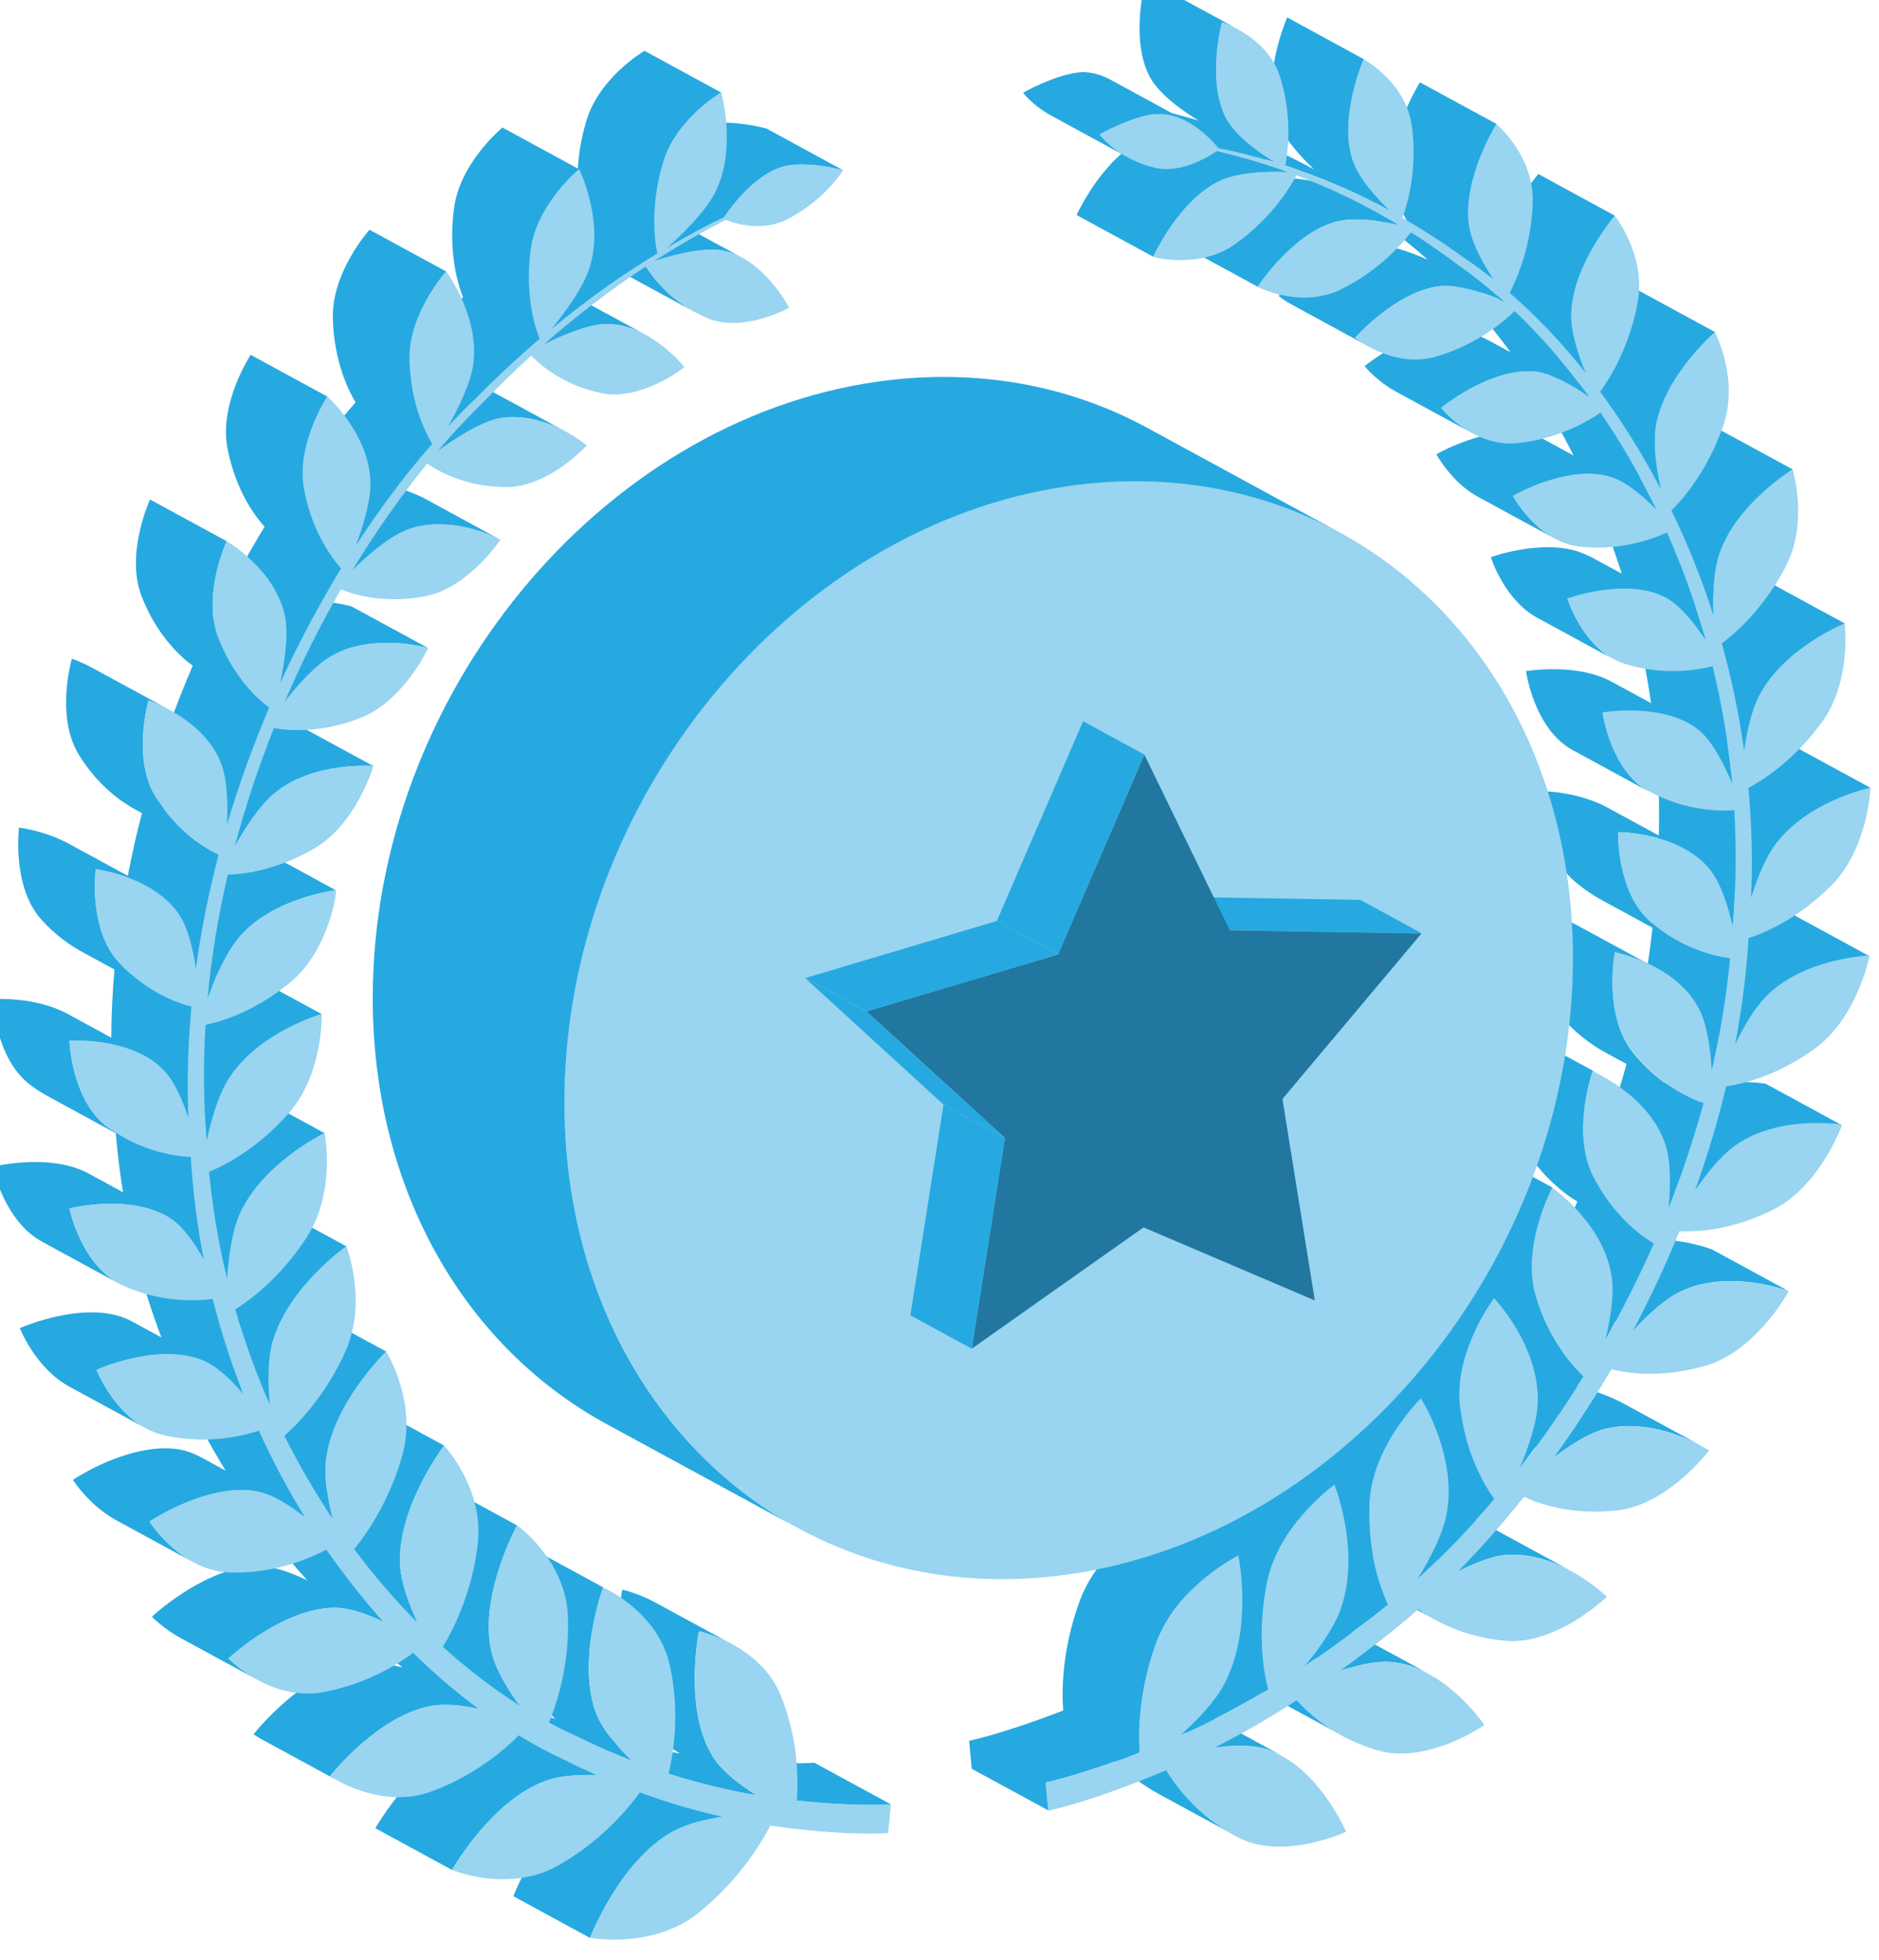<svg xmlns="http://www.w3.org/2000/svg" viewBox="0 0 56.841 59.281"><defs><clipPath id="0"><path d="m0 2070.11h1280v-2070.11h-1280v2070.11"/></clipPath></defs><g transform="matrix(.79 0 0 .79-339.73-928.73)"><g clip-path="url(#0)" transform="matrix(1.25 0 0-1.25-334.29 2456.95)"><g fill="#26a9e0"><path d="m0 0c-.104 1.151.46 2.289.803 2.859.24-.338.471-.588.639-.747-.459-.739-.945-1.437-1.442-2.112m-2.768-3.251c0 .067 0 .131.002.201.04.947.502 1.814.914 2.409.2-.457.413-.794.563-1-.482-.569-.979-1.103-1.479-1.606m-2.702-2.34c-.176-.136-.347-.261-.522-.388.023.163.05.329.085.5.151.747.539 1.395.94 1.896.123-.583.294-1.027.42-1.299-.307-.248-.617-.488-.923-.709m-2.946-.318c.012-.687.109-1.23.194-1.566-.469-.28-.921-.532-1.355-.759.071.289.159.59.274.906.205.558.533 1.032.887 1.419m14.175 10.931c-.453.307-1.144.91-1.67 1.93-.674 1.318-.056 3.13-.024 3.226.022-.009.132-.057.293-.146l-2.349 1.279c-.161.087-.272.136-.293.146-.032-.096-.651-1.909.022-3.227.605-1.171 1.425-1.792 1.855-2.047-.406-.916-.852-1.797-1.323-2.655-.293 1.426.517 2.995.562 3.082l-2.35 1.28c-.046-.093-.952-1.841-.504-3.325.107-.358.238-.674.378-.956l-1.658.901c-.062-.085-1.237-1.701-1.042-3.318.019-.154.043-.298.07-.441l-1.271.69c-.075-.075-1.496-1.515-1.57-3.213v-.015l-1.076.586c-.08-.06-1.522-1.124-1.987-2.689l-.957.52c-.094-.049-1.89-.965-2.517-2.68-.545-1.479-.551-2.728-.506-3.354-1.806-.7-2.828-.915-2.882-.927l.04-.427.04-.43 2.35-1.278-.04.431-.04.427c.044.009.8.17 2.137.649.338-.344.77-.7 1.321-1 .782-.426 1.565-.852 2.349-1.277-1.17.635-1.825 1.533-2.113 2.01l-.921.501c.037.015.071.027.108.04-.019.281-.026.689.017 1.182l1.222-.664c.063.027.129.06.193.089l.852-.464c.553.073 1.134.093 1.568-.038.178-.054.346-.125.506-.212-.692.376-1.381.751-2.071 1.127.473.241.97.512 1.489.816.025-.012.046-.029.07-.043.783-.425 1.567-.851 2.35-1.278-.678.369-1.134.806-1.384 1.084l-.912.496c-.07.31-.136.738-.153 1.263l1.31-.713c.118.078.24.165.359.247l.718-.39c.333.104.68.195 1 .241.206.028.403.039.582.021.414-.037.799-.176 1.143-.363-.783.427-1.567.852-2.35 1.279h-.003c.061.046.119.086.179.133.307.222.617.461.922.709-.05.11-.109.252-.169.415.539-.293 1.077-.586 1.616-.879-.219.118-.395.234-.525.33l-1.112.606c-.1.282-.203.638-.276 1.057l1.368-.743c.202.183.401.371.601.565l.626-.339c.463.237.965.444 1.385.502.798.083 1.532-.176 2.094-.483l-2.349 1.278c-.177.096-.374.187-.582.265.197.216.39.437.582.664-.232.321-.611.942-.861 1.842l1.639-.892c.157.202.307.42.463.628l.573-.311c.476.364 1.021.718 1.483.853.127.037.255.064.382.081 1.133.159 2.213-.335 2.668-.582-.783.426-1.567.852-2.349 1.278-.289.157-.831.413-1.477.538.067.109.142.211.21.32-.356.337-.992 1.065-1.391 2.239l2.058-1.12c.103.184.198.374.298.56l.536-.291c.439.471.967.969 1.447 1.201.313.153.642.242.967.288 1.214.171 2.307-.247 2.364-.27l-2.349 1.279c-.051.019-.92.348-1.963.303" transform="translate(656.19 982.09)"/><path d="m0 0l.471-.256c-.064-.099-.122-.202-.179-.307-.096.19-.192.378-.292.563m-3.265 3.257c.159-.013.325-.056.493-.114l.892-.487c-.007-.094-.016-.187-.016-.287l-1.64.893c.091.004.181.003.271-.005m-1.082 2.223c.009-.037.017-.074.026-.111l-.582.317c.202-.064.391-.135.556-.206m2.583-2.208c-.035-.111-.067-.225-.09-.341-.002-.017 0-.037-.004-.054-.21.273-.421.539-.638.794l.732-.399zm-13.504 7.08c-.223-.111-.432-.257-.623-.422-.435.277-.65.564-.669.588.047.025.927.512 1.632.612.037.004.071.003.106.005l.918-.499c-.163-.008-.33-.021-.499-.044-.31-.044-.615-.118-.865-.24m19.492-23.749c-.559-.078-1.523-.293-2.307-.86l-1.51.821c-.007-.07-.016-.14-.023-.21-.017.012-.032.022-.048.035-1.043.887-1.013 2.669-1.01 2.762.052 0 .602-.012 1.239-.193-.013-.467-.036-.937-.078-1.411l2.35-1.278c.034.377.054.751.069 1.122l.494-.269c.178.578.428 1.224.747 1.651.984 1.31 2.812 1.711 2.909 1.732l-2.35 1.278c-.068-.014-1.021-.225-1.919-.821-.034.321-.074.64-.12.955l.522-.284c.084.587.226 1.257.479 1.729.766 1.416 2.513 2.137 2.604 2.175l-2.349 1.277c-.072-.03-1.192-.493-2.032-1.392-.068.225-.135.45-.208.672l.565-.308c-.022.611-.002 1.381.198 1.935.532 1.478 2.14 2.481 2.225 2.536l-2.349 1.277c-.066-.041-1.05-.657-1.735-1.622-.108.553-.19 1.218-.09 1.74.292 1.494 1.722 2.744 1.797 2.81l-2.35 1.278c-.067-.059-1.226-1.076-1.672-2.365-.201.512-.397 1.146-.38 1.671.055 1.465 1.269 2.905 1.334 2.98l-2.35 1.279c-.064-.076-1.278-1.516-1.334-2.981-.008-.234.033-.492.092-.749-.379.327-.758.634-1.146.904-.308.233-.61.446-.913.65l1.944-1.058c-.308.46-.692 1.128-.764 1.701-.18 1.392.793 2.98.844 3.064l-2.35 1.277c-.051-.083-1.023-1.671-.844-3.062.07-.543.414-1.164.714-1.62-.047.03-.094.063-.139.091l-.441.241c.019-.004.043-.008.062-.012-.246.146-.49.286-.728.416l-2.259 1.228c.822-.294 1.727-.677 2.684-1.197l.059-.032c-.383.365-.993 1-1.178 1.612-.397 1.281.316 2.955.352 3.043l-2.348 1.28c-.037-.089-.75-1.764-.354-3.045.186-.606.795-1.246 1.178-1.611l-.052.029c-.79.429-1.544.763-2.247 1.034-.157.16-.297.33-.391.505-.591 1.129-.152 2.844-.129 2.935.027-.009.238-.075.51-.222l-2.349 1.277c-.273.147-.484.215-.51.224-.024-.091-.463-1.807.129-2.936.302-.572 1.081-1.096 1.506-1.353-.288.089-.56.164-.818.229-.624.34-1.25.679-1.874 1.02-.238.128-.507.224-.794.236-.083.004-.172-.003-.264-.016-.705-.098-1.585-.586-1.631-.611.019-.026.295-.395.86-.702l2.15-1.17c-.835-.725-1.338-1.807-1.37-1.876l2.35-1.278c.038.084.791 1.706 2 2.304.249.121.555.197.864.239.481.068.97.062 1.272.047l-.735.4c.113-.032.223-.065.339-.1-.158.096-.363.228-.576.384l.881-.478c.152-.05.315-.11.475-.167.213-.117.429-.24.648-.371-.441.099-1.132.218-1.699.138-.095-.013-.188-.033-.275-.059-1.283-.38-2.291-1.897-2.343-1.977l2.349-1.278c.053.079 1.061 1.597 2.344 1.977.087.026.179.045.274.059.351.049.743.019 1.099-.031.047-.035.093-.065.139-.1.457-.319.906-.679 1.352-1.079-.487.22-1.32.54-2.024.466-1.294-.183-2.486-1.503-2.547-1.573.018-.015.179-.143.435-.283l2.35-1.278c-.257.139-.417.267-.435.283.061.069 1.252 1.39 2.546 1.571.17.019.346.013.524-.007.584-.606 1.149-1.277 1.684-2.01-.191.103-.382.208-.576.312-.344.189-.722.344-1.062.373-.169.014-.343.007-.516-.017-1.169-.165-2.26-1.048-2.317-1.095.031-.035.391-.468.96-.778.782-.426 1.566-.852 2.349-1.278-.569.31-.929.742-.96.778.058.046 1.149.93 2.318 1.094.075.011.151.017.226.02.546-.795 1.051-1.657 1.51-2.572-.29.16-.582.317-.873.475-.121.066-.243.12-.363.154-.352.105-.736.106-1.108.054-.972-.137-1.812-.618-1.857-.644.031-.055.478-.872 1.274-1.304l2.35-1.278c-.796.433-1.244 1.25-1.274 1.304.044.026.884.507 1.857.644.175.024.352.036.527.032l1.692-.922c-.031-.066-.06-.135-.084-.204-.027-.074-.043-.161-.064-.242l-1.557.847c.357-.808.678-1.655.955-2.533-.328.178-.655.357-.983.534-.006.004-.011.007-.017 0-.589.314-1.331.31-1.931.226-.614-.086-1.055-.248-1.078-.257.023-.072.435-1.319 1.422-1.855.783-.425 1.566-.853 2.349-1.278-.986.536-1.398 1.782-1.421 1.856.023.007.463.169 1.078.255.223.033.469.052.717.048.031-.1.063-.199.091-.301l2.04-1.111c-.126-.153-.241-.319-.341-.495l-1.485.807c.19-.778.34-1.578.457-2.395-.403.219-.806.439-1.208.657-.955.52-2.265.375-2.621.325.014-.09.261-1.778 1.428-2.42l2.349-1.278c-1.167.643-1.414 2.33-1.427 2.419.228.033.852.102 1.521 0 .04-.305.075-.612.105-.922l2.062-1.122c-.187-.142-.368-.303-.533-.484l-1.469.8c.039-.667.048-1.344.032-2.029l-1.565.851c-.899.491-1.954.507-2.025.508-.003-.094-.033-1.875 1.01-2.762.28-.239.562-.428.835-.576l1.55-.844c-.039-.368-.087-.736-.142-1.103l-2.095 1.139c-.624.339-1.207.463-1.26.475-.018-.097-.343-1.92.534-3.035.512-.649 1.077-1.057 1.537-1.308.211-.114.422-.228.632-.343-.296-1.075-.646-2.126-1.05-3.15l2.349-1.278c.105.267.196.54.295.81l.511-.278c.356.517.796 1.069 1.225 1.374.531.379 1.153.557 1.712.637.86.121 1.534.009 1.57.003l-2.348 1.278c-.037.007-.712.118-1.57-.003-.32-.045-.658-.128-.988-.256l-.574.311c-.313.236-.641.532-.951.924-.877 1.116-.552 2.939-.534 3.034.045-.009.483-.102 1-.344-.104-.672-.228-1.341-.379-2l2.349-1.278c.08.352.153.708.22 1.065l.495-.27c.266.546.609 1.138.982 1.501.825.808 2.028 1.08 2.679 1.172.281.04.449.045.459.045l-2.349 1.278c-.009 0-.178-.004-.459-.045" transform="translate(661.71 1010.44)"/></g><path d="m0 0c-1.166-.85-2.24-1.094-2.73-1.168-.258-1.083-.578-2.147-.953-3.185.357.518.796 1.07 1.226 1.374.53.379 1.152.558 1.712.638.859.12 1.534.009 1.57.003-.035-.095-.705-1.894-2.105-2.599-.736-.37-1.408-.542-1.94-.617-.405-.056-.728-.057-.94-.047-.426-1.053-.91-2.079-1.433-3.061.44.472.967.97 1.447 1.201.313.153.642.242.967.288 1.214.171 2.307-.247 2.365-.269-.05-.091-1.01-1.808-2.498-2.263-.33-.099-.641-.164-.932-.206-.927-.13-1.642-.008-2 .083-.556-.95-1.149-1.854-1.765-2.71.476.364 1.022.718 1.484.853.127.038.255.064.381.081 1.456.205 2.819-.667 2.891-.712-.063-.081-1.253-1.621-2.758-1.831-1.427-.165-2.442.191-2.912.411-.657-.824-1.336-1.591-2.03-2.295.463.237.965.444 1.386.503 1.694.174 3.107-1.198 3.18-1.269-.059-.057-1.193-1.142-2.529-1.33-.179-.024-.358-.033-.539-.019-1.342.106-2.269.653-2.705.969-.488-.433-.984-.833-1.472-1.196-.315-.244-.621-.475-.927-.69.333.103.68.194 1 .24.206.028.404.039.582.021 1.618-.146 2.779-1.832 2.84-1.921-.049-.035-.989-.684-2.115-.842-.369-.052-.754-.047-1.122.057-1.32.371-2.141 1.13-2.511 1.541-.893-.58-1.743-1.06-2.528-1.456.554.073 1.135.093 1.568-.038 1.563-.467 2.426-2.427 2.473-2.53-.033-.016-.643-.301-1.452-.415-.589-.082-1.267-.067-1.852.236-1.229.638-1.912 1.571-2.208 2.064-2.239-.956-3.546-1.229-3.614-1.243l-.04.431-.04.427c.053.011 1.076.226 2.882.926-.045.626-.039 1.875.506 3.354.626 1.714 2.422 2.632 2.517 2.68.024-.115.45-2.285-.439-3.956-.29-.54-.833-1.102-1.346-1.561.819.364 1.723.83 2.698 1.413-.147.58-.343 1.764-.035 3.274.351 1.732 1.98 2.935 2.065 2.999.041-.104.805-2.071.192-3.814-.203-.568-.664-1.216-1.102-1.745.53.351 1.075.739 1.632 1.169.307.222.617.461.922.709-.234.506-.632 1.596-.567 3.11.073 1.699 1.495 3.138 1.57 3.214.057-.09 1.124-1.802.787-3.559-.117-.618-.516-1.374-.888-1.979.802.728 1.592 1.551 2.357 2.452-.309.429-.88 1.386-1.055 2.835-.195 1.617.98 3.235 1.042 3.32.069-.075 1.392-1.489 1.34-3.206-.022-.592-.284-1.36-.549-1.998.683.875 1.337 1.813 1.953 2.804-.379.358-1.075 1.151-1.465 2.454-.447 1.484.458 3.232.505 3.324.081-.057 1.61-1.141 1.828-2.773.071-.533-.051-1.255-.201-1.886.534.949 1.031 1.932 1.484 2.952-.43.256-1.25.876-1.854 2.048-.674 1.318-.056 3.13-.023 3.226.089-.038 1.769-.774 2.241-2.273.164-.511.146-1.266.091-1.907.411 1.043.767 2.113 1.067 3.206-.454.156-1.386.581-2.185 1.595-.877 1.115-.552 2.938-.535 3.034.094-.019 1.873-.395 2.573-1.722.259-.481.361-1.26.401-1.9.258 1.123.45 2.273.56 3.429-.459.06-1.465.283-2.421 1.102-1.043.888-1.013 2.669-1.01 2.763.096 0 1.911-.029 2.812-1.145.335-.413.561-1.134.699-1.738.106 1.209.116 2.396.049 3.553-.447-.036-1.5-.028-2.609.578-1.167.643-1.414 2.33-1.428 2.419.401.057 2.01.232 2.959-.551.425-.355.783-1.075 1.017-1.639-.117 1.24-.322 2.445-.604 3.604-.127-.034-.303-.072-.516-.102-.532-.076-1.301-.095-2.143.165-1.254.384-1.764 1.929-1.791 2.01.024.008.464.169 1.078.256.6.084 1.342.088 1.931-.225.462-.243.911-.826 1.228-1.307-.32 1.153-.723 2.255-1.183 3.296-.269-.124-.774-.321-1.427-.413-.361-.051-.769-.07-1.208-.025-1.299.13-2.046 1.49-2.086 1.561.045.025.885.507 1.858.643.372.052.756.051 1.107-.052.5-.145 1.04-.613 1.427-1.01-.51 1.064-1.085 2.058-1.711 2.968-.325-.23-1.178-.746-2.332-.909-.08-.011-.163-.021-.246-.029-1.304-.116-2.255 1.024-2.305 1.084.058.046 1.149.93 2.317 1.094.173.023.347.031.517.017.572-.048 1.258-.46 1.706-.776-.715.986-1.485 1.867-2.285 2.628-.272-.265-1.137-1.037-2.438-1.402-.094-.027-.188-.046-.282-.06-1.159-.163-2.118.606-2.168.646.062.069 1.253 1.389 2.547 1.571.704.076 1.537-.244 2.025-.465-.447.401-.896.76-1.353 1.079-.511.388-1.015.731-1.509 1.044-.235-.313-.968-1.186-2.182-1.767-.23-.111-.464-.173-.692-.206-.962-.136-1.78.281-1.822.302.053.079 1.061 1.598 2.344 1.978.087.026.178.045.274.058.568.08 1.258-.038 1.699-.136-1.118.671-2.182 1.159-3.127 1.516-.144-.279-.728-1.301-1.898-2.121-.374-.263-.785-.388-1.164-.442-.724-.102-1.299.057-1.328.065.038.085.791 1.706 2 2.305.249.121.554.196.864.239.481.068.97.062 1.272.047-.842.305-1.585.508-2.183.647-.192-.13-.714-.451-1.287-.532-.196-.027-.397-.026-.593.018-1.145.266-1.686.986-1.715 1.024.047.026.927.513 1.632.613.093.012.182.018.265.014.882-.037 1.603-.866 1.748-1.046.49-.095 1.076-.236 1.737-.438-.425.258-1.204.78-1.506 1.352-.592 1.129-.152 2.845-.129 2.936.069-.023 1.382-.439 1.776-1.644.422-1.303.222-2.459.164-2.738.957-.316 2.058-.759 3.229-1.4-.384.365-.993 1-1.179 1.612-.396 1.28.317 2.955.353 3.043.064-.035 1.287-.72 1.475-2.029.196-1.389-.169-2.518-.287-2.828.631-.363 1.275-.776 1.93-1.253.293-.196.581-.409.869-.64-.307.46-.691 1.128-.763 1.701-.18 1.392.793 2.98.843 3.064.058-.05 1.146-.994 1.114-2.379-.035-1.372-.511-2.414-.707-2.789.808-.699 1.587-1.515 2.323-2.446-.217.532-.455 1.246-.437 1.824.056 1.464 1.27 2.905 1.334 2.98.047-.061.96-1.242.701-2.658-.259-1.405-.892-2.38-1.149-2.729.672-.912 1.297-1.911 1.86-2.985-.131.587-.257 1.394-.14 1.998.292 1.493 1.722 2.743 1.797 2.81.037-.075.739-1.465.25-2.874-.486-1.401-1.276-2.287-1.582-2.587.493-1.015.925-2.089 1.286-3.215-.023.611-.002 1.381.198 1.934.531 1.479 2.14 2.482 2.225 2.537.024-.083.489-1.648-.224-3-.687-1.304-1.572-2.052-1.944-2.327.299-1.058.527-2.158.686-3.293.084.586.226 1.256.479 1.729.765 1.416 2.512 2.137 2.604 2.175 0-.09.203-1.79-.715-3.042-.852-1.161-1.798-1.758-2.237-1.993.101-1.1.132-2.232.08-3.38.178.578.428 1.223.746 1.651.985 1.31 2.813 1.711 2.909 1.732-.004-.094-.089-1.883-1.198-2.993-1.034-1.036-2.076-1.463-2.534-1.611-.067-1.094-.206-2.178-.41-3.249.265.546.609 1.138.981 1.501.825.808 2.029 1.08 2.68 1.172.28.04.449.045.459.045-.021-.096-.399-1.918-1.668-2.841" transform="translate(667.07 992.97)" fill="#99d4f0"/><g fill="#26a9e0"><path d="m0 0c-.054-.004-1.077-.075-2.882.116l2.35-1.277c1.804-.193 2.828-.12 2.882-.116l-2.35 1.277" transform="translate(636.41 971.09)"/><path d="m0 0c-.89 1.421-.449 3.714-.427 3.833.046 0 .5-.114 1.027-.4-.785.426-1.567.852-2.35 1.278-.526.285-.979.391-1.026.401-.023-.121-.463-2.413.426-3.834.284-.459.829-.868 1.339-1.183-.653.107-1.362.266-2.118.482-.184.236-.343.485-.439.731-.608 1.571.164 3.754.205 3.869.015-.007.079-.036.175-.089l-2.349 1.278c-.097.052-.16.081-.176.089-.041-.115-.812-2.298-.205-3.87.202-.51.659-1.03 1.096-1.436-.378.143-.764.311-1.153.49-.354.493-.716 1.098-.826 1.655-.331 1.664.747 3.679.804 3.784l-2.35 1.278c-.056-.105-1.134-2.12-.802-3.784.114-.585.508-1.228.878-1.733l1.621-.881c-.241.111-.482.225-.721.352l2.35-1.278c.304-.163.615-.315.919-.451.557-.272 1.096-.509 1.629-.711-.145.136-.29.286-.428.442l1.546-.841c.973-.308 1.876-.521 2.695-.655-.512.316-1.057.725-1.34 1.184" transform="translate(633.3 971.28)"/><path d="m0 0c-1.565-.906-2.437-3.111-2.482-3.227l2.349-1.278c.047.116.917 2.32 2.483 3.227.434.253 1.016.396 1.569.479l-2.35 1.278c-.551-.082-1.134-.227-1.569-.479" transform="translate(629.67 970.23)"/><path d="m0 0c.323.045.67.052 1 .041l-2.35 1.278c-.051 0-.104 0-.155 0l-1.514.824c.145-.022.288-.048.427-.08-.693.507-1.368 1.085-2.023 1.724l-2.35 1.277c.655-.638 1.33-1.215 2.024-1.723-.463.106-.963.173-1.461.101-1.619-.29-3.037-2.059-3.112-2.153.015 0 .105-.07.252-.15.783-.427 1.567-.853 2.35-1.279-.148.08-.237.141-.253.152.075.092 1.493 1.862 3.112 2.152.331.047.662.031.985-.015.508-.277 1.017-.553 1.526-.83-.27.002-.546-.005-.808-.042-.207-.028-.404-.074-.582-.14-1.619-.602-2.787-2.616-2.848-2.722l2.349-1.277c.062.105 1.23 2.12 2.849 2.72.179.068.376.113.582.142" transform="translate(628.74 970.67)"/><path d="m0 0c-1.104.799-1.184 2.564-1.188 2.656.052.005.616.035 1.276-.099 0-.326.006-.652.018-.979l.644-.349c-.029-.116-.059-.233-.083-.342l1.888-1.027c-.159-.161-.314-.339-.454-.529l-1.922 1.047c.009-.177.034-.347.049-.523-.077.05-.152.089-.228.145m-.386 7.912c.043-.006.465-.062.975-.249-.096-.501-.185-1-.255-1.513l.594-.323c-.087-.2-.165-.398-.233-.579l2.085-1.135c-.145-.089-.293-.186-.438-.297l-1.676.913c-.117.104-.232.215-.347.341-.916.993-.715 2.749-.705 2.842m14.77 21.4c-.03-.647.052-1.108.086-1.266-.464-.283-.963-.608-1.488-.975.246 1.182 1.206 2.074 1.402 2.241m-10.7-45.567c.072.066 1.437 1.321 2.891 1.525.127.018.254.027.381.026.467-.006 1.01-.205 1.485-.438-.288.321-.567.656-.842.999l1.879-1.021c-.264.563-.528 1.257-.542 1.844-.047 1.704 1.282 3.49 1.352 3.584l-2.35 1.278c-.056-.076-.935-1.259-1.246-2.61-.042.322-.054.639-.016.922.22 1.693 1.758 3.209 1.838 3.289l-2.35 1.277c-.052-.051-.709-.702-1.228-1.612.018.231.049.456.108.653.477 1.631 2.162 2.841 2.251 2.904l-2.35 1.279c-.049-.037-.589-.424-1.14-1.04.06.283.134.553.239.779.708 1.525 2.491 2.402 2.584 2.448l-2.349 1.278c-.047-.022-.501-.247-1.034-.648.126.396.279.784.476 1.078.907 1.37 2.723 1.909 2.818 1.938l-2.349 1.278c-.044-.015-.469-.142-1-.412.226.554.529 1.167.877 1.553.956 1.051 2.563 1.328 2.9 1.375h.002c-.783.424-1.564.856-2.35 1.277-.175-.024-.684-.11-1.269-.329.012.047.021.094.033.141l-.402.22c-.371.23-.863.615-1.309 1.227l2.203-1.199c.318.566.774 1.276 1.237 1.648.591.48 1.333.684 1.933.769.613.086 1.054.048 1.077.047l-2.35 1.278c-.022.002-.455.039-1.059-.044.075.186.143.379.223.563-.18.129-.533.422-.891.902l1.357-.739c.393.505.935 1.125 1.435 1.409.352.204.737.314 1.108.365.973.137 1.812-.109 1.856-.121l-2.35 1.278c-.028.008-.385.111-.893.149.192.34.379.686.581 1.014-.047.051-.112.127-.181.216l.515-.28c.451.441 1.137 1.045 1.712 1.256.169.062.342.103.515.127 1.169.164 2.258-.412 2.315-.443l-2.35 1.278c-.029.017-.357.187-.831.319.332.433.67.849 1.014 1.245l.241-.132c.487.357 1.322.912 1.946 1.022.786.112 1.511-.164 1.999-.429-.391.213-.783.426-1.175.639-.391.212-.783.426-1.174.639-.036.019-.074.037-.111.057.53.52 1.051 1 1.562 1.443l.199-.107c.444.225 1.133.534 1.697.614.097.014.191.02.277.018.42-.005.811-.142 1.148-.326l-1.831.995c.418.314.821.599 1.209.859l2.147-1.168c-.914.497-1.382 1.193-1.511 1.404l-.15.081c.088.056.174.11.26.164l.148-.08c.3.1.791.243 1.271.311.31.044.615.055.861.003.201-.043.387-.117.559-.211l-1.444.786c.32.171.619.321.888.449.145.221.87 1.255 1.753 1.538.083.027.172.046.265.06.702.097 1.583-.141 1.63-.154l-2.35 1.279c-.047.011-.928.252-1.63.153-.093-.013-.181-.032-.263-.06-.435-.139-.83-.46-1.136-.776.498 1.099 1.581 1.746 1.644 1.783l-2.35 1.279c-.07-.041-1.389-.829-1.782-2.144-.165-.545-.237-1.04-.26-1.462l-2.309 1.257c-.064-.055-1.289-1.082-1.481-2.444-.201-1.446.156-2.473.271-2.751-.524-.45-1.062-.949-1.607-1.483.164 1.2 1.04 2.211 1.092 2.27l-2.35 1.278c-.058-.066-1.15-1.315-1.123-2.693.03-1.363.503-2.272.696-2.593-.552-.63-1.092-1.316-1.613-2.047.051 1.128.71 2.16.75 2.224l-2.35 1.278c-.049-.075-.968-1.513-.711-2.857.254-1.332.884-2.13 1.139-2.407-.56-.908-1.073-1.876-1.558-2.876-.173 1.151.364 2.36.397 2.433l-2.35 1.277c-.037-.084-.746-1.672-.264-2.945.483-1.265 1.271-1.929 1.572-2.145-.494-1.152-.93-2.349-1.295-3.577l.483-.262c-.073-.119-.142-.235-.207-.348-.04.061-.082.117-.121.182-.708 1.157-.237 2.852-.213 2.941.033-.011.299-.103.642-.288-.783.426-1.567.851-2.35 1.277-.342.188-.609.279-.641.289-.025-.089-.495-1.784.213-2.94.578-.942 1.3-1.444 1.733-1.68.067-.036.135-.072.201-.109-.167-.634-.308-1.275-.433-1.92l-1.79.974c-.729.397-1.484.496-1.543.503-.011-.091-.21-1.847.705-2.841.41-.449.844-.758 1.233-.969.329-.179.657-.358.985-.536-.06-.694-.092-1.39-.097-2.087l-1.334.726c-.984.535-2.216.458-2.295.454.005-.093.084-1.86 1.188-2.658.175-.127.349-.236.522-.329l2.057-1.12c.051-.612.125-1.214.222-1.808-.351.192-.701.382-1.052.574-.808.439-1.877.377-2.477.293-.282-.04-.452-.082-.461-.084.018-.088.363-1.673 1.515-2.3l2.349-1.278c-1.151.627-1.496 2.212-1.514 2.299.008.002.178.044.46.084.318.045.768.081 1.24.042.024-.135.04-.274.066-.407l.731-.397c-.005-.067-.014-.135-.018-.199l1.815-.986c-.127-.216-.24-.443-.328-.682l-1.93 1.049c.216-.846.483-1.66.777-2.452-.305.165-.61.331-.915.497-.046.026-.091.048-.138.068-.531.229-1.153.234-1.712.155-.86-.121-1.534-.422-1.569-.439.025-.062.398-.966 1.16-1.556.109-.084.226-.162.351-.231.352-.19.705-.383 1.057-.574.036-.019.082-.046.118-.064l1.174-.639c-1 .543-1.481 1.714-1.51 1.787.035.016.709.317 1.569.438.219.031.449.043.679.04l2.253-1.227c-.022.054-.038.11-.059.164l.393-.214c-.068-.212-.12-.428-.149-.649-.011-.08 0-.167-.013-.251l-2.048 1.114c.396-.876.843-1.709 1.33-2.5-.237.129-.472.257-.708.386-.216.116-.435.207-.643.25-.313.064-.641.061-.966.015-1.212-.169-2.305-.895-2.362-.933.035-.055.522-.799 1.332-1.24l2.35-1.279c-.811.441-1.297 1.187-1.332 1.241.056.038 1.15.763 2.362.933.316.045.637.047.942-.014l1.466-.797c-.123.199-.235.409-.353.612l.909-.494c-.004-.073-.008-.146-.006-.218.009-.327.098-.687.218-1.039-.039.055-.08.102-.117.157l-2.35 1.278c.552-.795 1.141-1.533 1.755-2.217-.474.231-1.019.432-1.486.437-.127 0-.253-.008-.38-.026-1.455-.204-2.82-1.459-2.891-1.526.031-.032.364-.371.894-.66.784-.425 1.568-.851 2.35-1.278-.53.289-.863.628-.895.661" transform="translate(614.78 990.54)"/></g><g fill="#99d4f0"><path d="m0 0c.538-1.328.54-2.575.492-3.214 1.805-.192 2.828-.12 2.882-.116l-.042-.439-.043-.443c-.068-.004-1.374-.099-3.611.229-.298-.578-.985-1.703-2.216-2.687-.588-.467-1.266-.673-1.855-.757-.809-.112-1.418.002-1.45.008.047.116.917 2.32 2.483 3.227.434.253 1.016.396 1.569.479-.782.174-1.634.415-2.524.745-.373-.515-1.2-1.505-2.522-2.248-.368-.208-.752-.321-1.121-.373-1.123-.157-2.063.228-2.111.249.061.106 1.229 2.12 2.848 2.721.179.067.376.112.582.141.324.045.67.052 1 .041-.3.131-.611.275-.921.432-.49.226-.981.486-1.466.783-.439-.44-1.37-1.248-2.712-1.731-.181-.065-.361-.107-.539-.132-1.336-.187-2.467.579-2.527.619.075.093 1.493 1.862 3.113 2.153.498.071.998.005 1.461-.102-.694.508-1.369 1.086-2.024 1.725-.472-.352-1.488-.994-2.853-1.222-1.571-.22-2.752.984-2.815 1.049.072.065 1.438 1.321 2.892 1.524.127.019.254.027.381.027.466-.006 1.01-.206 1.485-.438-.614.685-1.203 1.422-1.755 2.218-.361-.194-1.077-.517-2-.648-.291-.04-.603-.061-.931-.054-1.49.035-2.436 1.485-2.486 1.561.057.038 1.151.764 2.362.934.325.047.653.05.966-.016.479-.098 1.01-.447 1.443-.796-.523.836-1 1.727-1.422 2.661-.211-.07-.535-.16-.94-.217-.532-.075-1.204-.092-1.938.071-1.399.311-2.062 1.924-2.097 2.01.035.015.709.317 1.57.437.557.078 1.18.074 1.711-.155.429-.185.867-.612 1.22-1.031-.369.932-.685 1.909-.944 2.92-.487-.065-1.56-.122-2.723.4-1.27.566-1.643 2.282-1.663 2.373.009.002.179.044.461.084.652.092 1.856.156 2.68-.417.371-.261.708-.757.975-1.227-.2 1.014-.334 2.06-.398 3.134-.458.02-1.498.155-2.528.901-1.105.798-1.184 2.564-1.189 2.656.096.007 1.924.12 2.904-.914.318-.339.564-.914.74-1.442-.047 1.138-.012 2.275.093 3.404-.437.112-1.385.442-2.229 1.366-.916.993-.716 2.749-.705 2.842.092-.013 1.836-.242 2.593-1.446.252-.401.394-1.031.476-1.595.163 1.182.397 2.346.699 3.489-.37.171-1.253.671-1.936 1.781-.708 1.157-.237 2.853-.213 2.942.085-.03 1.691-.581 2.217-1.911.197-.498.217-1.261.19-1.88.365 1.227.801 2.424 1.295 3.577-.301.216-1.089.881-1.572 2.144-.482 1.274.227 2.863.264 2.947.076-.045 1.497-.895 1.788-2.306.114-.572-.015-1.415-.149-2.04.568 1.234 1.193 2.409 1.872 3.512-.255.275-.885 1.074-1.138 2.405-.258 1.345.662 2.782.71 2.857.064-.056 1.274-1.157 1.321-2.606.019-.573-.221-1.355-.441-1.947.737 1.136 1.523 2.173 2.333 3.099-.193.32-.666 1.229-.697 2.593-.026 1.377 1.066 2.626 1.124 2.692.051-.069 1.017-1.384.833-2.828-.075-.594-.461-1.37-.771-1.916.289.312.579.607.873.884.656.663 1.3 1.257 1.93 1.795-.116.278-.472 1.306-.272 2.751.193 1.363 1.418 2.39 1.482 2.444.037-.078.744-1.553.341-2.945-.185-.659-.799-1.472-1.183-1.944 1.173.971 2.277 1.723 3.236 2.308-.057.264-.253 1.362.175 2.786.393 1.317 1.713 2.103 1.783 2.144.022-.084.454-1.678-.143-2.973-.301-.658-1.083-1.4-1.508-1.776.656.387 1.243.691 1.738.926.144.22.87 1.254 1.753 1.538.083.027.172.046.264.059.703.098 1.583-.14 1.63-.153-.029-.046-.571-.919-1.719-1.508-.197-.099-.397-.155-.591-.183-.575-.081-1.096.092-1.287.168-.599-.306-1.343-.717-2.186-1.259.301.099.791.243 1.272.31.309.044.615.056.861.003 1.207-.258 1.957-1.668 1.996-1.742-.03-.018-.606-.337-1.33-.439-.379-.053-.79-.042-1.164.115-1.167.491-1.747 1.349-1.893 1.588-.949-.624-2.01-1.411-3.136-2.397.445.226 1.133.534 1.698.614.096.014.19.021.276.019 1.283-.02 2.289-1.254 2.343-1.319-.044-.034-.861-.68-1.824-.815-.229-.032-.462-.034-.693.012-1.213.239-1.942.908-2.176 1.154-.497-.452-1-.937-1.513-1.468-.459-.447-.914-.935-1.357-1.46.488.357 1.323.912 1.947 1.022 1.374.194 2.56-.791 2.623-.844-.051-.054-1.014-1.093-2.173-1.256-.093-.012-.187-.019-.281-.019-1.301 0-2.162.529-2.434.718-.803-.987-1.576-2.083-2.298-3.272.451.442 1.138 1.046 1.712 1.257.17.061.343.103.516.127 1.169.164 2.258-.412 2.314-.443-.05-.074-1.01-1.483-2.314-1.733-.083-.015-.164-.028-.244-.04-1.152-.161-1.999.116-2.327.254-.629-1.087-1.21-2.241-1.727-3.451.392.505.934 1.125 1.434 1.409.353.203.738.313 1.109.364.972.138 1.811-.108 1.855-.121-.039-.083-.792-1.652-2.095-2.148-.438-.168-.844-.264-1.207-.315-.651-.091-1.156-.036-1.424.012-.464-1.17-.871-2.385-1.199-3.625.318.565.774 1.275 1.237 1.647.591.481 1.333.685 1.932.77.614.086 1.054.048 1.078.047-.028-.09-.543-1.779-1.8-2.517-.846-.497-1.614-.693-2.145-.767-.213-.03-.387-.04-.515-.043-.29-1.24-.5-2.502-.618-3.776.233.629.593 1.451 1.023 1.926.956 1.052 2.562 1.328 2.899 1.375.064.008-.205-1.843-1.378-2.814-1.109-.918-2.161-1.221-2.607-1.311-.072-1.178-.066-2.361.035-3.537.141.64.365 1.424.704 1.931.907 1.37 2.724 1.909 2.819 1.937.002-.094.026-1.867-1.02-3.048-.964-1.09-1.969-1.595-2.432-1.785.111-1.125.298-2.222.552-3.273.043.652.148 1.46.404 2.01.708 1.526 2.492 2.403 2.584 2.449.017-.092.335-1.825-.545-3.187-.804-1.239-1.738-1.928-2.193-2.21.296-1.01.649-1.98 1.056-2.908-.053.626-.068 1.377.098 1.935.478 1.63 2.163 2.84 2.251 2.904.033-.087.645-1.727-.035-3.235-.609-1.341-1.436-2.193-1.863-2.569.449-.895.943-1.739 1.474-2.537-.147.589-.27 1.276-.195 1.829.221 1.693 1.758 3.209 1.838 3.289.048-.079.947-1.573.494-3.183-.398-1.415-1.094-2.403-1.474-2.867.613-.818 1.264-1.574 1.944-2.256-.264.563-.527 1.256-.542 1.843-.047 1.704 1.282 3.491 1.353 3.584.062-.067 1.231-1.354 1.03-3.03-.18-1.5-.756-2.619-1.067-3.135.763-.686 1.549-1.288 2.349-1.796-.37.506-.765 1.15-.88 1.735-.331 1.664.747 3.678.804 3.784.074-.055 1.488-1.097 1.556-2.776.058-1.497-.344-2.698-.58-3.27.304-.163.615-.316.919-.451.557-.273 1.096-.509 1.629-.711-.436.407-.893.926-1.095 1.437-.608 1.572.164 3.754.205 3.869.086-.04 1.712-.784 2.054-2.42.304-1.423.103-2.664-.046-3.286.973-.307 1.877-.52 2.695-.654-.512.316-1.057.725-1.34 1.184-.89 1.421-.449 3.714-.427 3.833.094-.021 1.886-.434 2.511-1.972" transform="translate(635.38 973.15)"/><path d="m0 0c8.533 1.199 15.436-5.293 15.418-14.504-.017-9.206-6.946-17.642-15.48-18.841-8.53-1.199-15.431 5.293-15.415 14.5.018 9.21 6.947 17.646 15.477 18.845" transform="translate(644.23 1010.2)"/></g><g fill="#26a9e0"><path d="m0 0c-2.386 1.297-5.217 1.845-8.254 1.418-8.53-1.199-15.459-9.635-15.475-18.846-.011-5.929 2.848-10.733 7.164-13.08l5.874-3.194c-4.317 2.347-7.176 7.151-7.165 13.08.017 9.21 6.946 17.645 15.476 18.845 3.038.426 5.868-.121 8.253-1.418-1.957 1.064-3.915 2.129-5.873 3.195" transform="translate(646.61 1011.97)"/><path d="M 0,0 -1.88,1.022 3.994,0.926 5.873,-0.098 0,0 Z" transform="translate(649.14 996.59)"/><path d="M 0,0 -1.879,1.022 -0.864,7.474 1.015,6.451 0,0 Z" transform="translate(641.23 983.77)"/><path d="M 0,0 -1.88,1.022 0.762,7.137 2.641,6.113 0,0 Z" transform="translate(643.88 995.85)"/></g><path d="m0 0l2.615-5.374 5.873-.098-4.26-5.07.992-6.17-5.247 2.238-5.261-3.714 1.015 6.451-4.241 3.877 5.873 1.747 2.641 6.113" transform="translate(646.52 1001.96)" fill="#2177a0"/><g fill="#26a9e0"><path d="M 0,0 -1.879,1.022 -6.119,4.898 -4.24,3.877 0,0 Z" transform="translate(642.25 990.22)"/><path d="M 0,0 -1.879,1.021 3.993,2.77 5.873,1.747 0,0 Z" transform="translate(638.01 994.1)"/></g></g></g></svg>